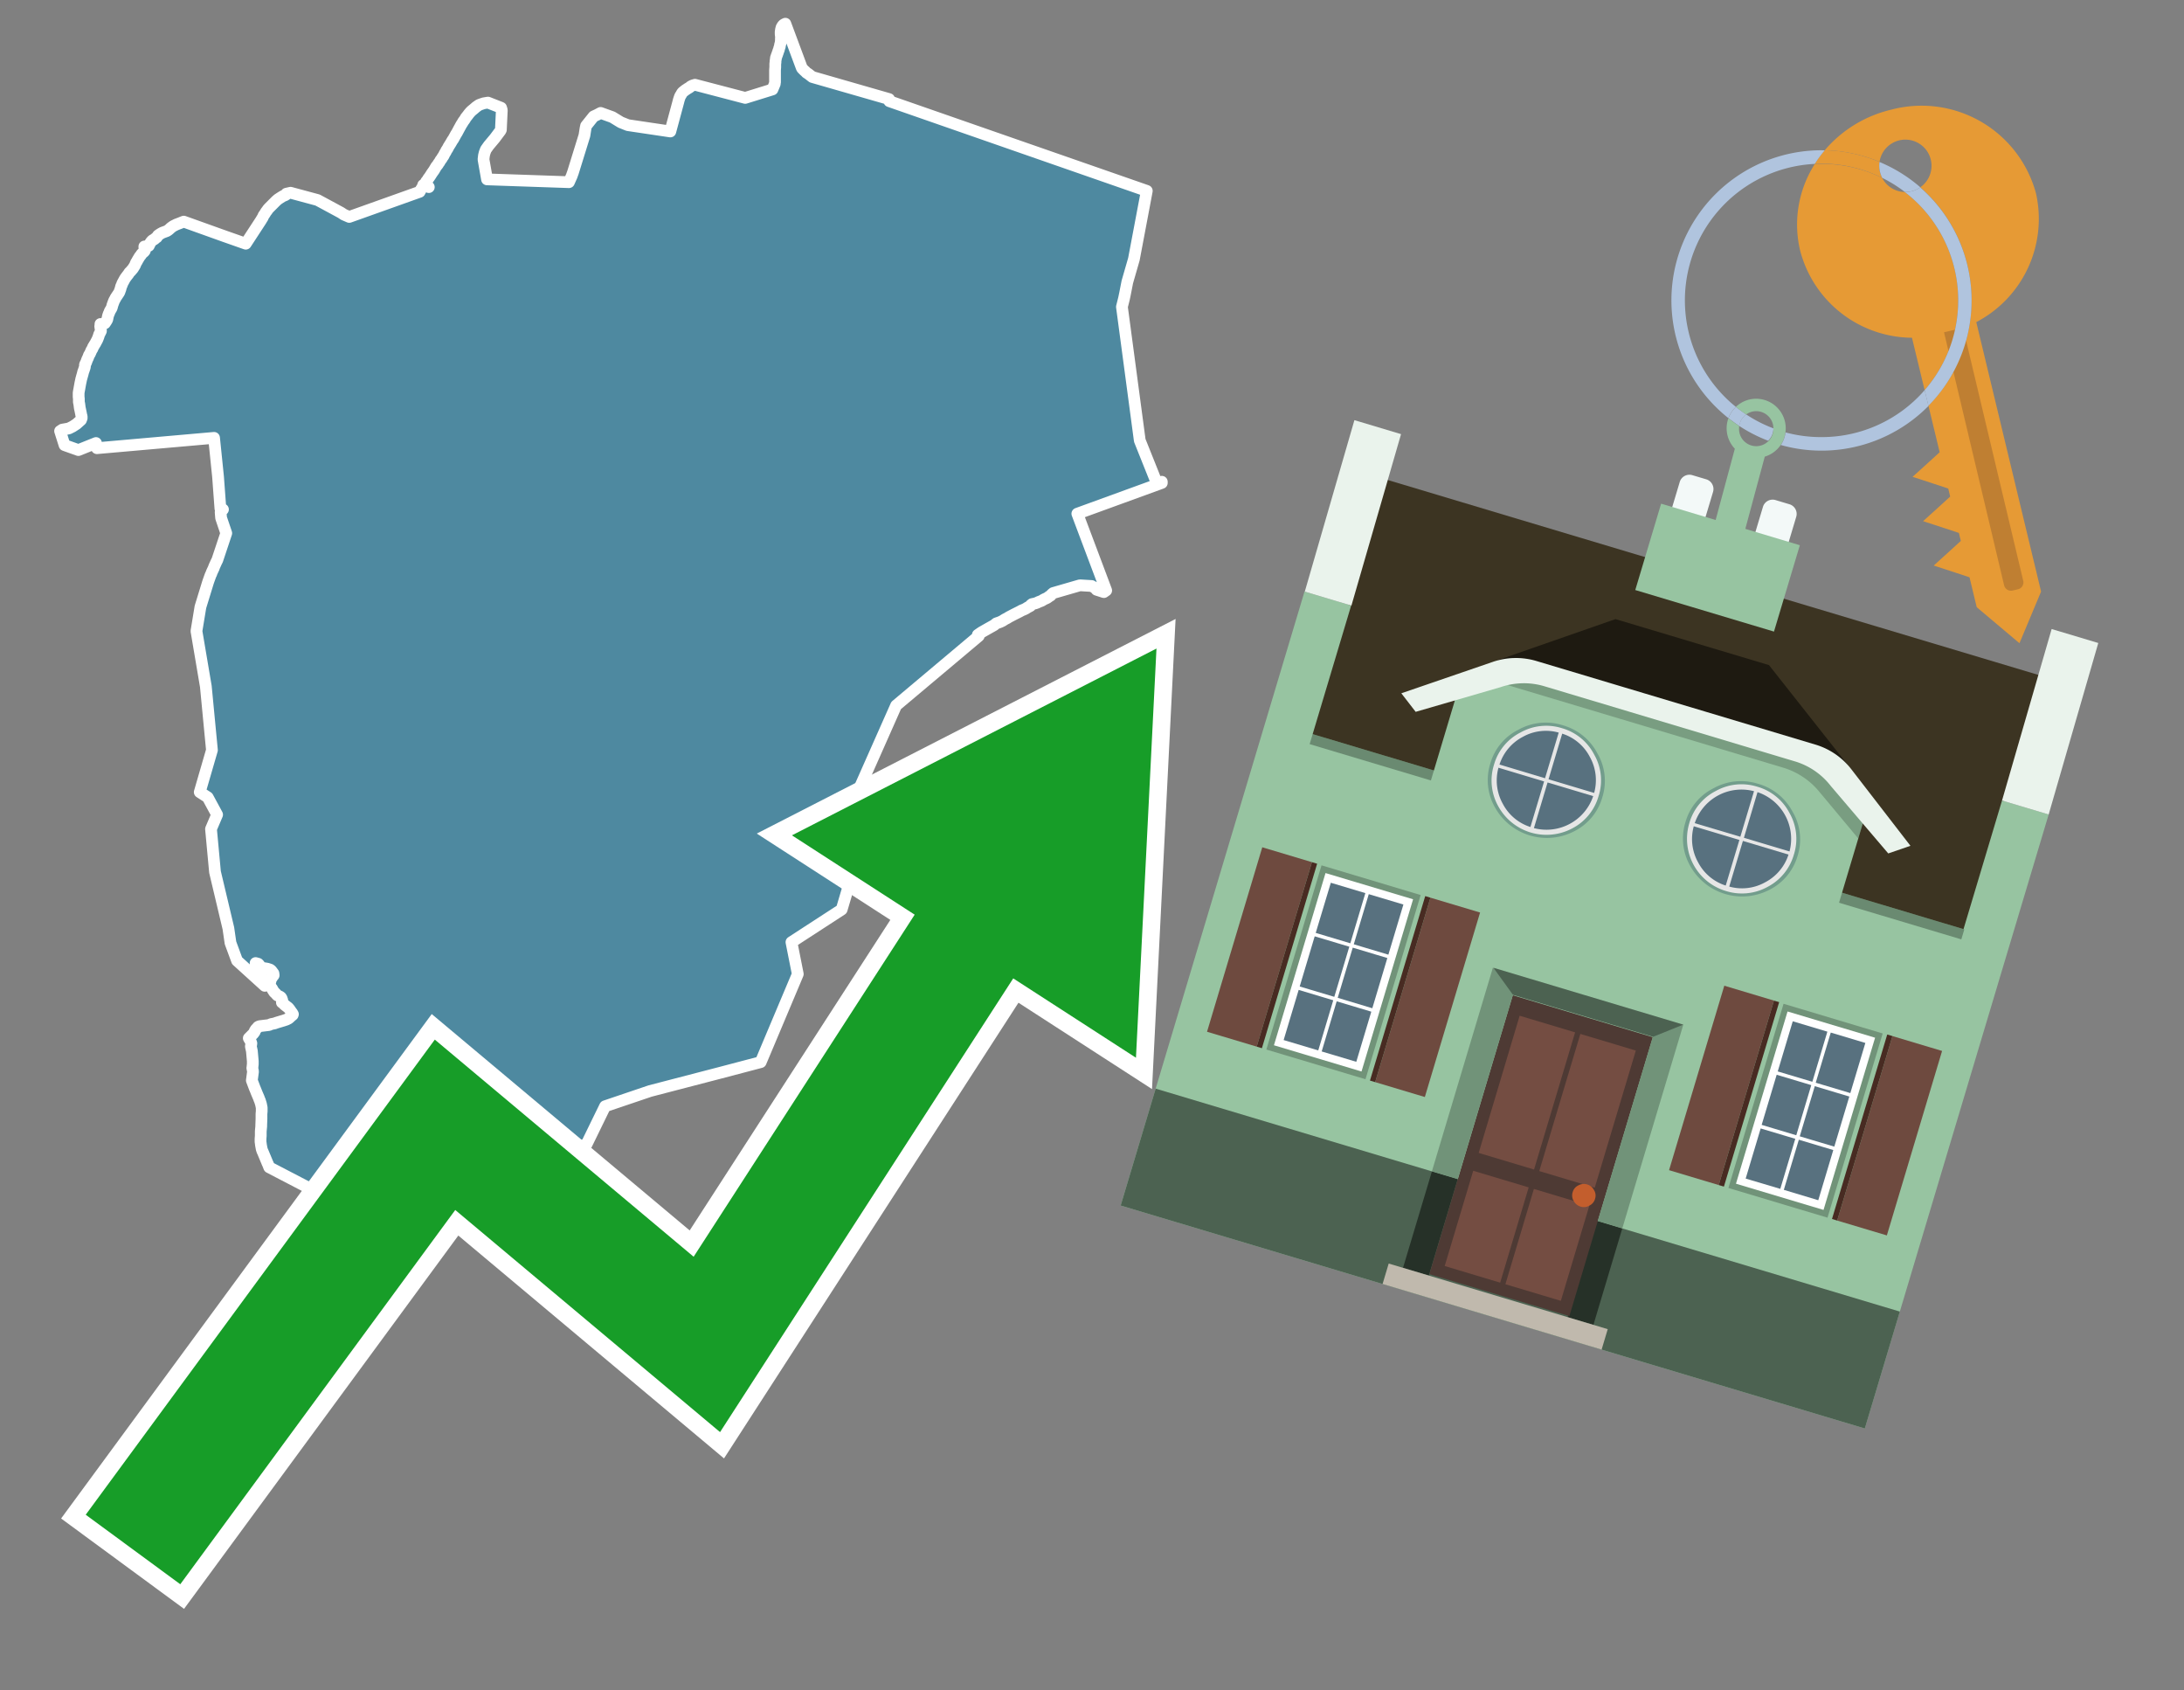 <svg id="Text" xmlns="http://www.w3.org/2000/svg" width="93.05" height="72" viewBox="0 0 93.05 72"><rect x="0" y="0" width="93.05" height="72" fill="#808080" stroke="none"/><polygon points="2.56,18.36 2.61,18.33 2.65,18.3 2.93,18.25 2.99,18.22 3.09,18.17 3.26,18.06 3.45,17.89 3.48,17.81 3.48,17.74 3.46,17.67 3.45,17.61 3.41,17.42 3.4,17.38 3.38,17.22 3.36,17.12 3.36,17.07 3.36,16.99 3.35,16.9 3.35,16.81 3.35,16.74 3.36,16.67 3.37,16.62 3.42,16.34 3.46,16.15 3.53,15.9 3.54,15.85 3.56,15.8 3.59,15.71 3.61,15.65 3.62,15.6 3.62,15.54 3.64,15.49 3.66,15.46 3.69,15.38 3.7,15.35 3.72,15.3 3.75,15.24 3.78,15.16 3.79,15.13 3.83,15.07 3.87,14.98 3.89,14.93 3.94,14.85 3.97,14.77 4,14.73 4.02,14.69 4.06,14.63 4.08,14.59 4.14,14.48 4.17,14.41 4.2,14.33 4.23,14.23 4.25,14.2 4.28,14.14 4.3,14.1 4.3,14.06 4.28,13.99 4.28,13.95 4.27,13.91 4.28,13.83 4.28,13.8 4.29,13.86 4.47,13.77 4.53,13.68 4.57,13.61 4.58,13.56 4.59,13.51 4.6,13.46 4.63,13.37 4.65,13.33 4.68,13.25 4.71,13.2 4.74,13.15 4.76,13.11 4.78,13.04 4.79,13 4.8,12.97 4.83,12.89 4.84,12.86 4.87,12.79 4.9,12.74 4.93,12.68 5.01,12.56 5.07,12.47 5.09,12.43 5.11,12.37 5.13,12.32 5.15,12.24 5.16,12.2 5.19,12.14 5.21,12.08 5.23,12.04 5.28,11.95 5.3,11.91 5.33,11.86 5.35,11.83 5.41,11.75 5.45,11.7 5.48,11.66 5.5,11.62 5.55,11.57 5.58,11.54 5.61,11.5 5.64,11.47 5.67,11.43 5.72,11.35 5.75,11.3 5.77,11.25 5.8,11.18 5.83,11.14 5.86,11.08 5.92,10.98 5.95,10.93 6,10.87 6.03,10.82 6.08,10.77 6.14,10.72 6.17,10.68 6.18,10.64 6.17,10.57 6.15,10.53 6.15,10.5 6.34,10.47 6.37,10.41 6.4,10.35 6.42,10.32 6.46,10.27 6.5,10.23 6.58,10.19 6.63,10.14 6.68,10.11 6.73,10.03 6.77,10 6.83,9.96 6.92,9.91 7.03,9.87 7.11,9.84 7.17,9.8 7.23,9.75 7.27,9.71 7.31,9.68 7.38,9.63 7.46,9.59 7.52,9.56 7.6,9.53 7.68,9.5 7.75,9.47 7.83,9.44 9.56,10.06 10.47,10.38 11.11,9.4 11.14,9.35 11.17,9.3 11.19,9.27 11.23,9.18 11.28,9.11 11.34,9.01 11.37,8.98 11.4,8.93 11.45,8.87 11.5,8.82 11.55,8.77 11.61,8.71 11.65,8.67 11.72,8.6 11.77,8.55 11.84,8.49 11.93,8.43 12.01,8.38 12.06,8.35 12.14,8.32 12.19,8.29 12.2,8.25 12.38,8.21 13.53,8.52 14.53,9.06 14.65,9.14 14.88,9.24 17.88,8.17 17.93,8.08 17.98,8 18.02,7.93 18.03,7.88 18.09,7.85 18.27,7.97 18.12,7.8 18.16,7.73 18.21,7.67 18.25,7.6 18.29,7.55 18.35,7.46 18.4,7.38 18.45,7.31 18.5,7.24 18.52,7.2 18.54,7.17 18.58,7.1 18.62,7.05 18.66,7 18.68,6.96 18.72,6.91 18.77,6.82 18.82,6.76 18.85,6.7 18.89,6.65 18.95,6.53 18.99,6.47 19.01,6.42 19.07,6.33 19.11,6.25 19.16,6.17 19.21,6.09 19.25,6.02 19.28,5.97 19.31,5.93 19.36,5.84 19.42,5.73 19.47,5.65 19.55,5.5 19.66,5.3 19.7,5.24 19.74,5.17 19.78,5.12 19.82,5.06 19.84,5.02 19.92,4.92 19.98,4.84 20.04,4.77 20.09,4.72 20.2,4.63 20.28,4.56 20.35,4.51 20.41,4.47 20.49,4.44 20.61,4.4 20.79,4.37 21.35,4.59 21.38,4.69 21.34,5.53 21.32,5.57 21.23,5.69 21.14,5.81 21.08,5.89 20.82,6.2 20.7,6.37 20.65,6.5 20.62,6.62 20.6,6.79 20.75,7.64 24.24,7.76 24.36,7.49 24.38,7.43 24.41,7.35 24.9,5.77 24.95,5.45 24.96,5.41 24.97,5.36 25.29,4.96 25.44,4.89 25.59,4.81 26.09,4.99 26.45,5.21 26.75,5.33 28.56,5.6 28.9,4.34 28.92,4.26 28.96,4.14 28.98,4.09 29,4.06 29.02,4.03 29.04,3.99 29.06,3.96 29.08,3.93 29.12,3.9 29.18,3.85 29.3,3.77 29.37,3.73 29.43,3.68 29.51,3.64 29.61,3.61 31.75,4.17 32.91,3.81 33.01,3.57 33.01,3.54 33.02,3.51 33.02,3.48 33.02,3.44 33.02,3.41 33.02,3.36 33.02,3.33 33.02,3.25 33.02,3.22 33.02,3.18 33.02,2.99 33.03,2.86 33.03,2.83 33.03,2.8 33.03,2.75 33.03,2.71 33.04,2.67 33.04,2.64 33.04,2.59 33.05,2.56 33.05,2.53 33.06,2.49 33.06,2.46 33.08,2.41 33.09,2.37 33.11,2.33 33.12,2.29 33.14,2.24 33.15,2.21 33.16,2.17 33.18,2.13 33.19,2.09 33.2,2.05 33.21,2.02 33.23,1.96 33.23,1.93 33.24,1.89 33.25,1.86 33.26,1.82 33.26,1.79 33.27,1.75 33.27,1.72 33.27,1.67 33.27,1.63 33.28,1.6 33.27,1.56 33.27,1.51 33.26,1.46 33.26,1.42 33.26,1.38 33.26,1.34 33.27,1.31 33.27,1.28 33.28,1.24 33.29,1.2 33.3,1.16 33.32,1.13 33.34,1.1 33.36,1.07 33.4,1.04 33.46,1.01 34.16,2.89 34.18,2.92 34.21,2.95 34.28,3.02 34.32,3.05 34.34,3.08 34.38,3.11 34.43,3.14 34.61,3.28 37.88,4.22 37.89,4.31 48.86,8.13 48.31,11.04 48.03,12.01 47.93,12.52 47.89,12.71 47.8,13.07 48.56,18.76 49.3,20.61 49.5,20.52 49.5,20.57 45.9,21.88 47.13,25.15 47.03,25.22 46.72,25.12 46.69,25.08 46.62,25.02 46.56,24.99 46.51,24.96 46.01,24.93 44.87,25.26 44.81,25.31 44.76,25.37 44.69,25.41 44.64,25.45 44.59,25.48 44.52,25.51 44.46,25.54 44.38,25.59 44.25,25.64 44.19,25.67 44.11,25.7 43.97,25.73 43.92,25.77 43.9,25.81 43.77,25.88 43.71,25.92 43.63,25.96 43.53,26 43.44,26.05 43.2,26.17 42.99,26.28 42.91,26.33 42.83,26.37 42.78,26.4 42.72,26.44 42.62,26.49 42.54,26.52 42.45,26.55 42.4,26.59 42.35,26.63 42.1,26.77 41.82,26.93 41.66,27.04 41.7,27.09 38.18,30.05 36.65,33.5 35.55,34.89 35.61,34.94 35.73,35.06 35.71,35.11 35.62,35.2 35.59,35.24 35.69,35.34 35.71,35.37 35.74,35.4 35.81,35.49 35.87,35.46 35.91,35.43 36.04,35.55 35.88,35.69 35.84,35.72 35.68,35.79 35.53,35.92 35.57,36.01 35.65,36.11 35.6,36.14 36.17,36.59 36.18,36.73 36.24,36.79 36.39,36.95 35.86,38.74 33.72,40.13 33.99,41.49 32.41,45.24 30.7,45.69 27.7,46.47 25.78,47.12 24.99,48.74 21.85,49.65 19.91,50.77 19.56,50.06 17.45,48.89 14.19,50.84 13.93,51 11.47,49.72 11.42,49.59 11.4,49.55 11.2,49.07 11.18,49.03 11.16,48.97 11.15,48.94 11.12,48.78 11.11,48.7 11.1,48.63 11.1,48.51 11.11,48.38 11.11,48.19 11.13,47.97 11.13,47.92 11.14,47.65 11.14,47.45 11.15,47.33 11.15,47.28 11.15,47.18 11.12,47.03 11.07,46.87 11.05,46.83 11.03,46.77 10.94,46.56 10.88,46.41 10.85,46.34 10.73,46.02 10.78,45.64 10.75,45.49 10.76,45.44 10.76,45.41 10.77,45.33 10.77,45.2 10.74,44.86 10.73,44.76 10.69,44.58 10.69,44.55 10.7,44.51 10.71,44.44 10.69,44.38 10.67,44.34 10.6,44.22 10.75,44.07 10.8,44.02 10.82,43.99 10.85,43.95 10.85,43.92 10.9,43.84 10.96,43.78 10.99,43.74 11.05,43.71 11.46,43.66 11.55,43.62 11.7,43.59 11.78,43.56 12.08,43.47 12.2,43.43 12.3,43.38 12.41,43.28 12.47,43.23 12.48,43.2 12.44,43.13 12.41,43.1 12.38,43.05 12.33,42.98 12.28,42.92 12.2,42.86 12.11,42.79 12.07,42.74 12.01,42.7 12.03,42.67 12.03,42.62 12.02,42.59 12.01,42.56 12,42.53 11.98,42.49 11.95,42.46 11.89,42.43 11.82,42.4 11.79,42.37 11.74,42.31 11.69,42.27 11.63,42.18 11.58,42.09 11.55,42.06 11.53,42.02 11.49,41.9 11.5,41.86 11.52,41.81 11.53,41.74 11.55,41.68 11.59,41.64 11.6,41.6 11.64,41.57 11.66,41.54 11.65,41.46 11.56,41.34 11.51,41.3 11.39,41.26 11.09,41.21 11.08,41.17 11.06,41.12 11.03,41.08 11,41.05 10.89,41.02 11.28,41.99 10.1,40.92 9.82,40.16 9.73,39.54 9.16,37.14 8.99,35.31 9.25,34.7 8.85,33.96 8.51,33.74 9.03,31.95 8.95,31.12 8.77,29.24 8.37,26.88 8.54,25.85 8.86,24.81 8.88,24.75 8.97,24.5 9,24.44 9.02,24.38 9.09,24.23 9.11,24.19 9.12,24.15 9.21,23.95 9.26,23.85 9.29,23.76 9.64,22.71 9.42,22.06 9.4,21.81 9.5,21.7 9.39,21.66 9.29,20.31 9.12,18.65 4.13,19.09 4.11,19 4.1,18.91 4.09,18.87 3.34,19.17 2.75,18.96 " fill="#4e89a0" stroke="#fff" stroke-linejoin="round" stroke-width="0.5"/><polygon points="49.272 27.624 33.741 35.58 38.97 38.959 29.553 53.529 18.525 44.281 3.652 64.518 7.681 67.479 19.396 51.538 30.678 60.999 43.169 41.673 48.398 45.053 49.272 27.624" fill="none" stroke="#fff" stroke-miterlimit="10" stroke-width="1.5"/><polygon points="49.272 27.624 33.741 35.58 38.97 38.959 29.553 53.529 18.525 44.281 3.652 64.518 7.681 67.479 19.396 51.538 30.678 60.999 43.169 41.673 48.398 45.053 49.272 27.624" fill="#179d28"/><path d="M80.19,7.577a1.16,1.16,0,0,1-.094-.251,1.114,1.114,0,0,1-.018-.429A6.367,6.367,0,0,0,77.743,6.4a5.269,5.269,0,0,0-.423.577c.1,0,.192-.007.288-.007A5.794,5.794,0,0,1,80.19,7.577Z" fill="#e69a35"/><path d="M77.608,6.4A6.394,6.394,0,0,0,73.64,17.81a1.26,1.26,0,0,1,.317-.48A5.821,5.821,0,0,1,77.32,6.981a5.269,5.269,0,0,1,.423-.577Z" fill="#b0c4de"/><path d="M84.2,13.72a4.962,4.962,0,0,0,2.545-5.48,5.047,5.047,0,0,0-6.179-3.566A5.322,5.322,0,0,0,77.743,6.4a6.367,6.367,0,0,1,2.335.493,1.114,1.114,0,1,1,1.736,1.084,6.392,6.392,0,0,1,.347,9.3l.479,1.985-.438.4-.716.648.92.3.6.2.082.341-.438.4-.716.648.92.3.605.2.082.341-.438.4-.716.649.92.3.605.2.307,1.274,1.821,1.534.921-2.2Z" fill="#e69a35"/><path d="M81.154,8.179a1.115,1.115,0,0,1-.964-.6,5.794,5.794,0,0,0-2.582-.6c-.1,0-.192,0-.288.007a4.783,4.783,0,0,0-.625,3.685,4.962,4.962,0,0,0,4.765,3.715L82,16.617a5.82,5.82,0,0,0-.846-8.438Z" fill="#e69a35"/><path d="M74.1,18.142a6.386,6.386,0,0,0,1.232.63.73.73,0,0,0,.224-.527h0a5.783,5.783,0,0,1-1.159-.593A.733.733,0,0,0,74.1,18.142Z" fill="#b0c4de"/><path d="M74.4,17.652q-.228-.152-.44-.322a1.26,1.26,0,0,0-.317.48c.148.117.3.228.46.332A.733.733,0,0,1,74.4,17.652Z" fill="#b0c4de"/><path d="M74.824,16.984a1.257,1.257,0,0,0-.867.346c.141.114.288.222.44.322a.731.731,0,0,1,1.159.593h0a.732.732,0,1,1-1.463,0,.7.7,0,0,1,.007-.1c-.158-.1-.312-.215-.46-.332a1.258,1.258,0,0,0,.273,1.3l-.979,3.635,1.275.341.98-3.639a1.266,1.266,0,0,0,.681-.5,1.249,1.249,0,0,0,.2-.538,1.328,1.328,0,0,0,.012-.168A1.262,1.262,0,0,0,74.824,16.984Z" fill="#97c4a1"/><path d="M85.974,25.1l-.226.053a.3.3,0,0,1-.362-.223l-2.56-10.777.81-.193L86.2,24.736A.3.3,0,0,1,85.974,25.1Z" fill="#bf7f32"/><path d="M80.1,7.326a1.16,1.16,0,0,0,.094.251,5.833,5.833,0,0,1,.964.6,1.137,1.137,0,0,0,.287-.031,1.108,1.108,0,0,0,.373-.167A6.371,6.371,0,0,0,80.078,6.9,1.114,1.114,0,0,0,80.1,7.326Z" fill="#b0c4de"/><path d="M77.608,18.618a5.836,5.836,0,0,1-1.534-.2,1.24,1.24,0,0,1-.2.537,6.4,6.4,0,0,0,6.291-1.666L82,16.617A5.807,5.807,0,0,1,77.608,18.618Z" fill="#b0c4de"/><path d="M81.814,7.981a1.108,1.108,0,0,1-.373.167,1.137,1.137,0,0,1-.287.031A5.82,5.82,0,0,1,82,16.617l.161.667a6.392,6.392,0,0,0-.347-9.3Z" fill="#b0c4de"/><polygon points="83.79 39.753 55.78 31.364 58.988 20.404 86.964 28.783 83.79 39.753 83.79 39.753" fill="#3c3422" fill-rule="evenodd"/><polygon points="81.705 53.32 87.284 34.692 85.297 34.097 83.656 39.575 55.926 31.269 57.567 25.791 55.579 25.196 47.746 51.348 79.451 60.844 81.705 53.32" fill="#97c4a1" fill-rule="evenodd"/><rect x="69.522" y="21.148" width="0.444" height="28.983" transform="translate(15.592 92.226) rotate(-73.326)" opacity="0.3"/><polygon points="87.284 34.692 85.297 34.097 87.411 26.793 89.398 27.388 87.284 34.692 87.284 34.692" fill="#eaf3ec" fill-rule="evenodd"/><polygon points="57.578 25.794 55.591 25.199 57.705 17.896 59.692 18.491 57.578 25.794 57.578 25.794" fill="#eaf3ec" fill-rule="evenodd"/><polygon points="79.451 60.844 80.943 55.865 49.238 46.369 47.747 51.348 79.451 60.844 79.451 60.844" fill="#4c6251" fill-rule="evenodd"/><path d="M71.566,20.528l-.522,1.743,1.418.425.523-1.744a.432.432,0,0,0-.289-.536l-.593-.177A.431.431,0,0,0,71.566,20.528Z" fill="#f3f9f8" fill-rule="evenodd"/><path d="M75.111,21.589l-.522,1.743,1.418.425.522-1.743a.43.43,0,0,0-.289-.536l-.593-.178A.43.43,0,0,0,75.111,21.589Z" fill="#f3f9f8" fill-rule="evenodd"/><polygon points="75.368 28.329 68.829 26.37 63.807 28.121 78.733 32.591 75.368 28.329" fill="#1e1a11"/><polygon points="78.248 32.422 64.442 28.287 62.236 28.998 60.064 36.247 77.453 41.455 79.651 34.116 78.248 32.422" fill="#97c4a1"/><path d="M77.74,32.516S65.088,28.725,65,28.7l-.938.43,11.892,3.562a3.175,3.175,0,0,1,1.532,1l1.685,2.02.327-1.09Z" fill-rule="evenodd" opacity="0.2"/><path d="M77.35,31.716,65.458,28.154a3.041,3.041,0,0,0-1.854.037l-3.9,1.339.611.79,3.626-1.054a3.045,3.045,0,0,1,1.855-.037l10.673,3.2A3.028,3.028,0,0,1,78,33.477l2.45,2.874.945-.325-2.518-3.26A3.036,3.036,0,0,0,77.35,31.716Z" fill="#eaf3ec"/><polygon points="76.683 23.223 70.773 21.453 69.671 25.132 75.581 26.902 76.683 23.223 76.683 23.223" fill="#97c4a1" fill-rule="evenodd"/><g id="Symbol_9_0_Layer2_0_MEMBER_8_MEMBER_21_MEMBER_0_FILL" data-name="Symbol 9 0 Layer2 0 MEMBER 8 MEMBER 21 MEMBER 0 FILL"><path d="M66.584,30.892a2.39,2.39,0,0,0-1.891.189,2.317,2.317,0,0,0-1.2,1.448A2.345,2.345,0,0,0,63.7,34.4a2.528,2.528,0,0,0,3.367,1.008,2.339,2.339,0,0,0,1.2-1.447,2.313,2.313,0,0,0-.208-1.87A2.394,2.394,0,0,0,66.584,30.892Z" fill="#729d8c"/></g><g id="Symbol_9_0_Layer2_0_MEMBER_8_MEMBER_21_MEMBER_1_FILL" data-name="Symbol 9 0 Layer2 0 MEMBER 8 MEMBER 21 MEMBER 1 FILL"><path d="M66.547,31.016a2.241,2.241,0,0,0-1.769.185,2.213,2.213,0,0,0-1.127,1.376,2.239,2.239,0,0,0,.185,1.768,2.341,2.341,0,0,0,3.145.942,2.234,2.234,0,0,0,1.126-1.376,2.207,2.207,0,0,0-.185-1.768A2.237,2.237,0,0,0,66.547,31.016Z" fill="#e6e6e6"/></g><g id="Symbol_9_0_Layer2_0_MEMBER_8_MEMBER_21_MEMBER_2_MEMBER_0_FILL" data-name="Symbol 9 0 Layer2 0 MEMBER 8 MEMBER 21 MEMBER 2 MEMBER 0 FILL"><path d="M65.787,33.284,63.843,32.7a2.036,2.036,0,0,0,.186,1.539,2.015,2.015,0,0,0,1.175.986Z" fill="#58717f"/></g><g id="Symbol_9_0_Layer2_0_MEMBER_8_MEMBER_21_MEMBER_2_MEMBER_1_FILL" data-name="Symbol 9 0 Layer2 0 MEMBER 8 MEMBER 21 MEMBER 2 MEMBER 1 FILL"><path d="M65.827,33.148l.582-1.944a2.01,2.01,0,0,0-1.523.178,2.037,2.037,0,0,0-1,1.183Z" fill="#58717f"/></g><g id="Symbol_9_0_Layer2_0_MEMBER_8_MEMBER_21_MEMBER_2_MEMBER_2_FILL" data-name="Symbol 9 0 Layer2 0 MEMBER 8 MEMBER 21 MEMBER 2 MEMBER 2 FILL"><path d="M67.878,33.91l-1.943-.582-.582,1.944a2.1,2.1,0,0,0,2.525-1.362Z" fill="#58717f"/></g><g id="Symbol_9_0_Layer2_0_MEMBER_8_MEMBER_21_MEMBER_2_MEMBER_3_FILL" data-name="Symbol 9 0 Layer2 0 MEMBER 8 MEMBER 21 MEMBER 2 MEMBER 3 FILL"><path d="M66.558,31.249l-.582,1.943,1.943.582a2.031,2.031,0,0,0-.186-1.539A2.009,2.009,0,0,0,66.558,31.249Z" fill="#58717f"/></g><g id="Symbol_9_0_Layer2_0_MEMBER_8_MEMBER_21_MEMBER_0_FILL-2" data-name="Symbol 9 0 Layer2 0 MEMBER 8 MEMBER 21 MEMBER 0 FILL"><path d="M74.9,33.384a2.4,2.4,0,0,0-1.891.189,2.316,2.316,0,0,0-1.2,1.448,2.341,2.341,0,0,0,.209,1.87A2.527,2.527,0,0,0,75.387,37.9a2.345,2.345,0,0,0,1.2-1.447,2.314,2.314,0,0,0-.209-1.87A2.389,2.389,0,0,0,74.9,33.384Z" fill="#729d8c"/></g><g id="Symbol_9_0_Layer2_0_MEMBER_8_MEMBER_21_MEMBER_1_FILL-2" data-name="Symbol 9 0 Layer2 0 MEMBER 8 MEMBER 21 MEMBER 1 FILL"><path d="M74.867,33.508a2.239,2.239,0,0,0-1.768.185,2.21,2.21,0,0,0-1.127,1.376,2.316,2.316,0,0,0,1.564,2.883,2.261,2.261,0,0,0,1.765-.173A2.237,2.237,0,0,0,76.428,36.4a2.209,2.209,0,0,0-.185-1.769A2.239,2.239,0,0,0,74.867,33.508Z" fill="#e6e6e6"/></g><g id="Symbol_9_0_Layer2_0_MEMBER_8_MEMBER_21_MEMBER_2_MEMBER_0_FILL-2" data-name="Symbol 9 0 Layer2 0 MEMBER 8 MEMBER 21 MEMBER 2 MEMBER 0 FILL"><path d="M74.107,35.776l-1.943-.582a2.031,2.031,0,0,0,.186,1.539,2.009,2.009,0,0,0,1.175.986Z" fill="#58717f"/></g><g id="Symbol_9_0_Layer2_0_MEMBER_8_MEMBER_21_MEMBER_2_MEMBER_1_FILL-2" data-name="Symbol 9 0 Layer2 0 MEMBER 8 MEMBER 21 MEMBER 2 MEMBER 1 FILL"><path d="M74.148,35.64,74.73,33.7a2.1,2.1,0,0,0-2.525,1.362Z" fill="#58717f"/></g><g id="Symbol_9_0_Layer2_0_MEMBER_8_MEMBER_21_MEMBER_2_MEMBER_2_FILL-2" data-name="Symbol 9 0 Layer2 0 MEMBER 8 MEMBER 21 MEMBER 2 MEMBER 2 FILL"><path d="M76.2,36.4l-1.943-.582-.582,1.944a2.015,2.015,0,0,0,1.523-.178A2.036,2.036,0,0,0,76.2,36.4Z" fill="#58717f"/></g><g id="Symbol_9_0_Layer2_0_MEMBER_8_MEMBER_21_MEMBER_2_MEMBER_3_FILL-2" data-name="Symbol 9 0 Layer2 0 MEMBER 8 MEMBER 21 MEMBER 2 MEMBER 3 FILL"><path d="M74.879,33.741,74.3,35.684l1.943.582a2.1,2.1,0,0,0-1.361-2.525Z" fill="#58717f"/></g><polygon points="51.426 43.946 53.542 44.58 55.896 36.723 53.78 36.089 51.426 43.946 51.426 43.946" fill="#6e4a3f" fill-rule="evenodd"/><polygon points="53.542 44.58 53.764 44.647 56.117 36.789 55.896 36.723 53.542 44.58 53.542 44.58" fill="#482b22" fill-rule="evenodd"/><polygon points="60.706 46.726 58.59 46.092 60.943 38.235 63.059 38.868 60.706 46.726 60.706 46.726" fill="#6e4a3f" fill-rule="evenodd"/><polygon points="58.59 46.092 58.368 46.026 60.722 38.168 60.943 38.235 58.59 46.092 58.59 46.092" fill="#482b22" fill-rule="evenodd"/><rect x="53.146" y="39.209" width="8.19" height="4.408" transform="translate(1.145 84.365) rotate(-73.326)" fill="#719379"/><polygon points="60.205 38.304 56.474 37.187 54.277 44.522 58.008 45.639 60.205 38.304 60.205 38.304" fill="#fff" fill-rule="evenodd"/><path d="M59.792,38.527l-.64,2.136-1.474-.442.639-2.135,1.475.441Zm-1.621-.485-.64,2.136-1.474-.442L56.7,37.6l1.474.442Zm-2.158,1.84,1.475.441-.64,2.136-1.474-.441.639-2.136Zm-.683,2.282,1.474.441-.639,2.136L54.69,44.3l.64-2.135Zm.981,2.621.639-2.136,1.475.442-.64,2.135-1.474-.441Zm2.158-1.84L56.994,42.5l.64-2.136,1.474.442-.639,2.136Z" fill="#58717f" fill-rule="evenodd"/><polygon points="80.39 52.621 78.274 51.988 80.628 44.13 82.743 44.764 80.39 52.621 80.39 52.621" fill="#6e4a3f" fill-rule="evenodd"/><polygon points="78.274 51.988 78.053 51.921 80.406 44.064 80.628 44.13 78.274 51.988 78.274 51.988" fill="#482b22" fill-rule="evenodd"/><polygon points="71.111 49.842 73.227 50.476 75.58 42.619 73.464 41.985 71.111 49.842 71.111 49.842" fill="#6e4a3f" fill-rule="evenodd"/><polygon points="73.227 50.476 73.448 50.542 75.802 42.685 75.58 42.619 73.227 50.476 73.227 50.476" fill="#482b22" fill-rule="evenodd"/><rect x="72.83" y="45.105" width="8.19" height="4.408" transform="translate(9.534 107.426) rotate(-73.326)" fill="#719379"/><polygon points="76.159 43.083 79.889 44.2 77.692 51.535 73.962 50.418 76.159 43.083 76.159 43.083" fill="#fff" fill-rule="evenodd"/><path d="M76.381,43.5l1.475.442-.64,2.135-1.475-.441.64-2.136ZM78,43.981l1.474.442-.64,2.136-1.474-.442L78,43.981Zm.791,2.724-.64,2.135L76.679,48.4l.64-2.136,1.474.442Zm-.684,2.282-.639,2.135L76,50.68l.64-2.135,1.474.442Zm-2.26,1.65L74.375,50.2l.639-2.135,1.475.441-.64,2.136Zm-.791-2.724.64-2.135,1.474.441-.639,2.136-1.475-.442Z" fill="#58717f" fill-rule="evenodd"/><polygon points="67.888 56.431 69.118 52.323 68.019 51.994 66.789 56.102 67.888 56.431 67.888 56.431" fill="#263128" fill-rule="evenodd"/><polygon points="60.877 54.331 62.108 50.223 61.007 49.894 59.776 54.002 60.877 54.331 60.877 54.331" fill="#263128" fill-rule="evenodd"/><g id="Symbol_9_0_Layer2_0_MEMBER_8_MEMBER_12_MEMBER_0_FILL" data-name="Symbol 9 0 Layer2 0 MEMBER 8 MEMBER 12 MEMBER 0 FILL"><path d="M70.418,44.178l-5.965-1.786L60.9,54.27l5.964,1.786Z" fill="#4e3a34"/></g><g id="Symbol_9_0_Layer2_0_MEMBER_8_MEMBER_12_MEMBER_1_MEMBER_0_FILL" data-name="Symbol 9 0 Layer2 0 MEMBER 8 MEMBER 12 MEMBER 1 MEMBER 0 FILL"><path d="M65.358,49.815l1.75-5.843-2.363-.708L63,49.107Z" fill="#744d42"/></g><g id="Symbol_9_0_Layer2_0_MEMBER_8_MEMBER_12_MEMBER_1_MEMBER_1_FILL" data-name="Symbol 9 0 Layer2 0 MEMBER 8 MEMBER 12 MEMBER 1 MEMBER 1 FILL"><path d="M67.331,44.039l-1.75,5.842,2.364.708,1.75-5.842Z" fill="#744d42"/></g><g id="Symbol_9_0_Layer2_0_MEMBER_8_MEMBER_12_MEMBER_2_MEMBER_0_FILL" data-name="Symbol 9 0 Layer2 0 MEMBER 8 MEMBER 12 MEMBER 2 MEMBER 0 FILL"><path d="M63.915,54.633l1.215-4.058-2.363-.707-1.215,4.057Z" fill="#744d42"/></g><g id="Symbol_9_0_Layer2_0_MEMBER_8_MEMBER_12_MEMBER_2_MEMBER_1_FILL" data-name="Symbol 9 0 Layer2 0 MEMBER 8 MEMBER 12 MEMBER 2 MEMBER 1 FILL"><path d="M66.5,55.407l1.215-4.057-2.363-.708L64.138,54.7Z" fill="#744d42"/></g><g id="Symbol_9_0_Layer2_0_MEMBER_8_MEMBER_13_FILL" data-name="Symbol 9 0 Layer2 0 MEMBER 8 MEMBER 13 FILL"><path d="M67.959,51.058a.439.439,0,0,0-.045-.367.487.487,0,0,0-.669-.2.445.445,0,0,0-.239.282.457.457,0,0,0,.041.378.481.481,0,0,0,.293.242.459.459,0,0,0,.377-.042A.453.453,0,0,0,67.959,51.058Z" fill="#c35e2d"/></g><g id="Symbol_9_0_Layer2_0_MEMBER_8_MEMBER_14_FILL" data-name="Symbol 9 0 Layer2 0 MEMBER 8 MEMBER 14 FILL"><path d="M64.557,42.047l-.951-.833-2.6,8.68,1.1.329Z" fill="#719379"/></g><g id="Symbol_9_0_Layer2_0_MEMBER_8_MEMBER_15_FILL" data-name="Symbol 9 0 Layer2 0 MEMBER 8 MEMBER 15 FILL"><path d="M71.718,43.643l-1.2.19L68.072,52.01l1.046.313Z" fill="#719379"/></g><g id="Symbol_9_0_Layer2_0_MEMBER_8_MEMBER_16_FILL" data-name="Symbol 9 0 Layer2 0 MEMBER 8 MEMBER 16 FILL"><path d="M63.627,41.22l.836,1.156,5.961,1.786,1.294-.519Z" fill="#4c6251"/></g><polygon points="58.905 54.69 59.166 53.819 68.498 56.614 68.237 57.485 58.905 54.69 58.905 54.69" fill="#c0b9ad" fill-rule="evenodd"/></svg>